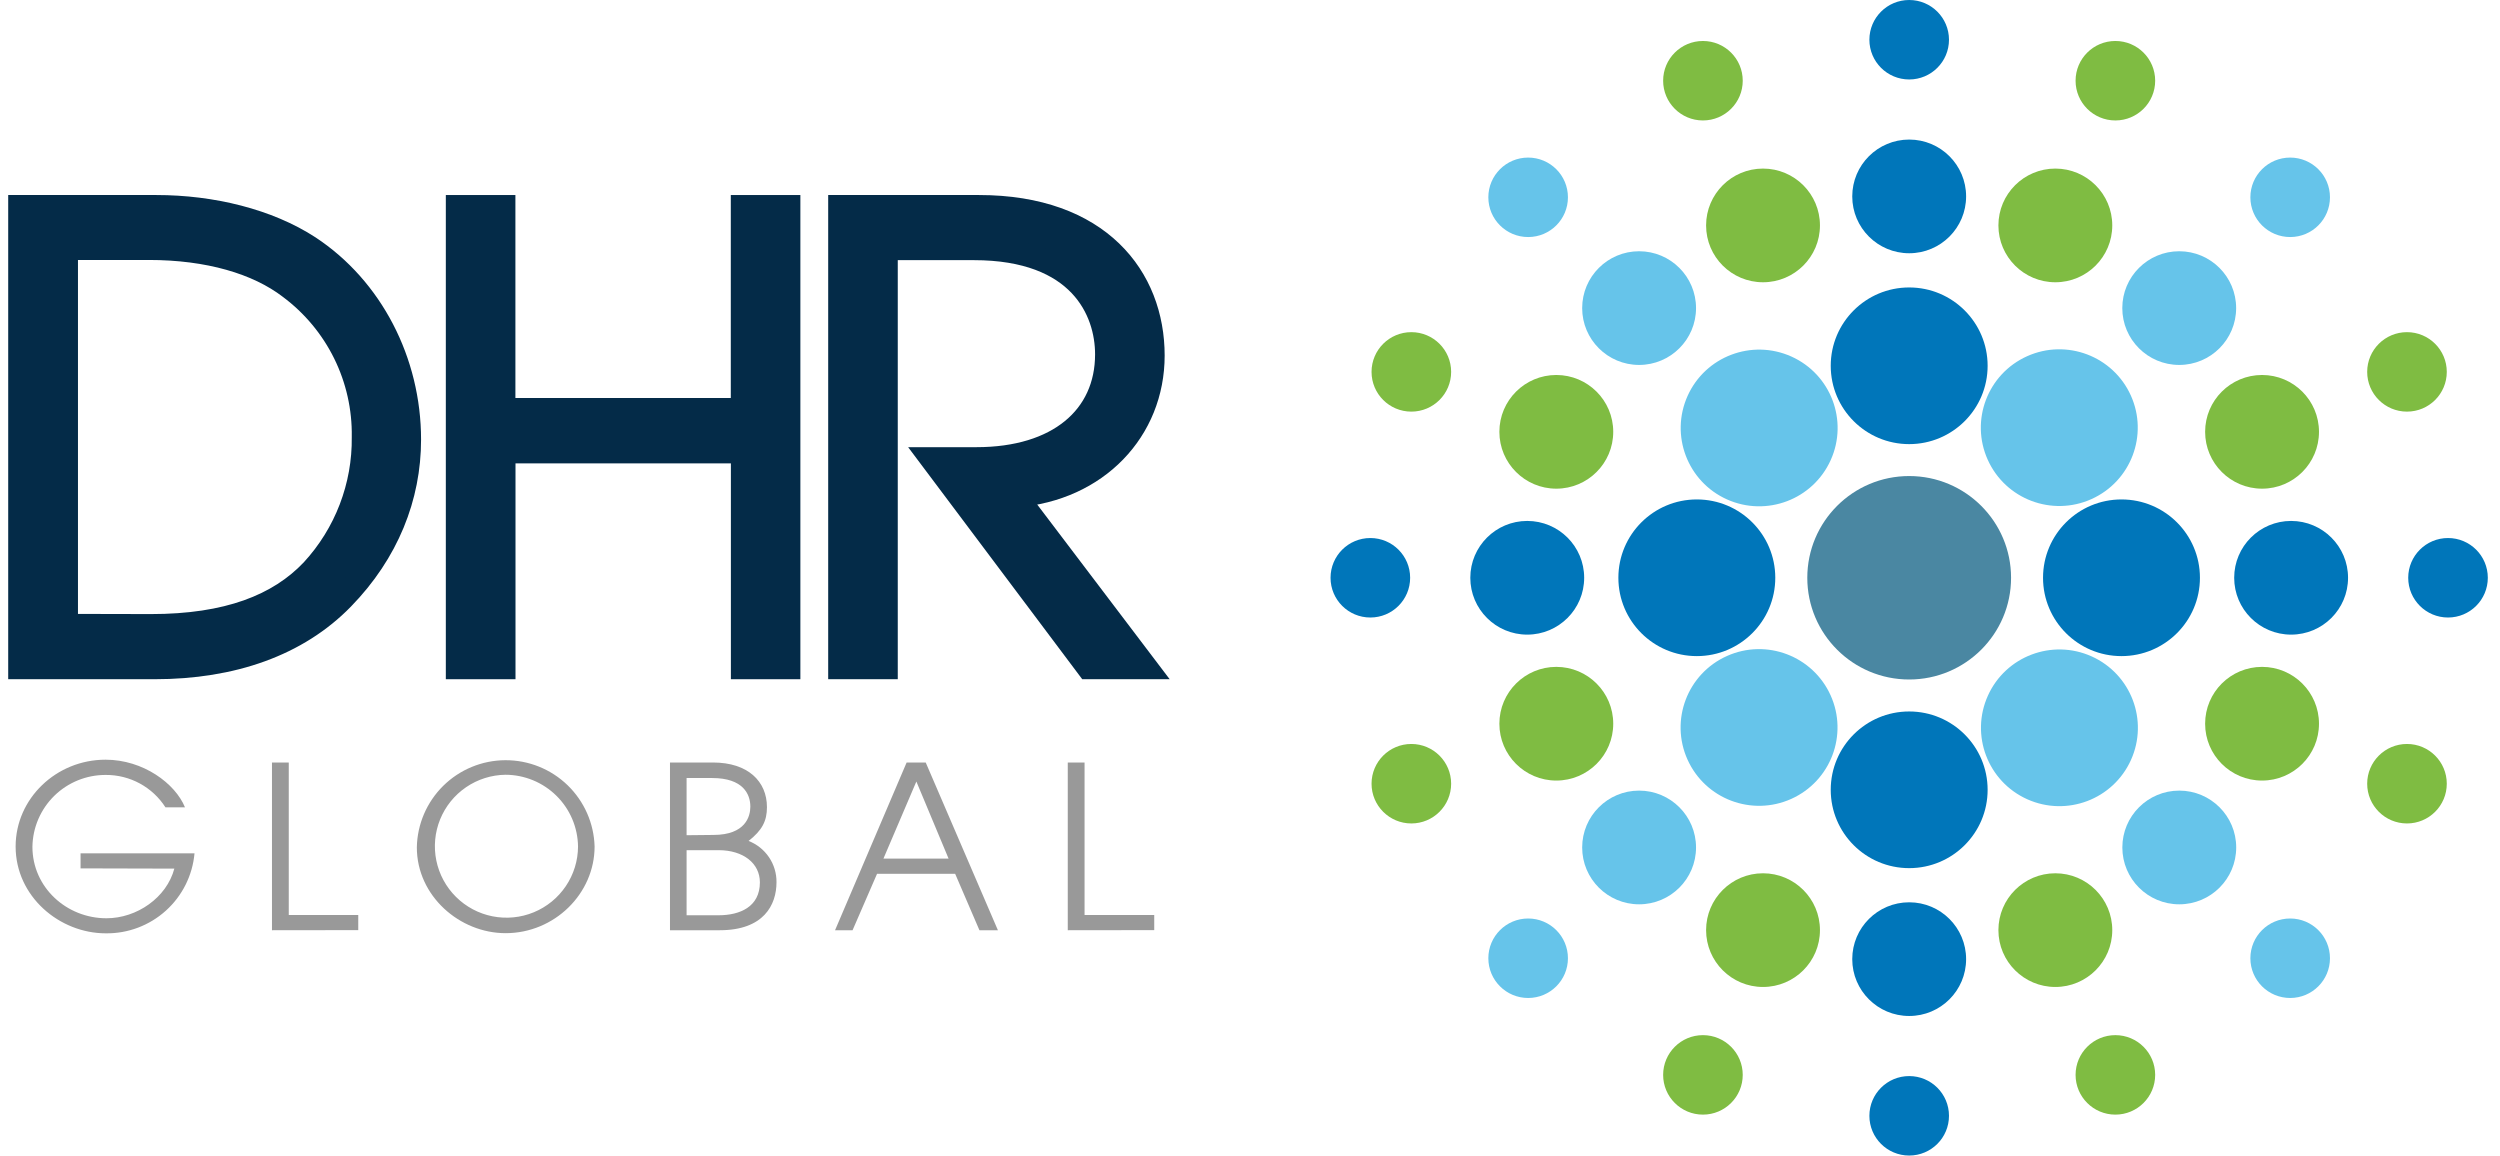 <svg width="160" height="74" viewBox="0 0 160 74" fill="none" xmlns="http://www.w3.org/2000/svg">
<path d="M122.187 43.488C125.788 43.488 128.708 40.573 128.708 36.978C128.708 33.382 125.788 30.467 122.187 30.467C118.586 30.467 115.667 33.382 115.667 36.978C115.667 40.573 118.586 43.488 122.187 43.488Z" fill="#4A87A2"/>
<path d="M122.187 55.561C124.96 55.561 127.208 53.316 127.208 50.548C127.208 47.779 124.96 45.534 122.187 45.534C119.414 45.534 117.167 47.779 117.167 50.548C117.167 53.316 119.414 55.561 122.187 55.561Z" fill="#0076BA"/>
<path d="M114.64 51.13C117.168 49.994 118.296 47.027 117.159 44.502C116.021 41.977 113.049 40.85 110.52 41.986C107.991 43.122 106.864 46.09 108.001 48.615C109.139 51.14 112.111 52.266 114.64 51.13Z" fill="#66C4EA"/>
<path d="M108.597 41.991C111.37 41.991 113.618 39.746 113.618 36.978C113.618 34.209 111.37 31.964 108.597 31.964C105.824 31.964 103.576 34.209 103.576 36.978C103.576 39.746 105.824 41.991 108.597 41.991Z" fill="#0076BA"/>
<path d="M117.165 29.446C118.303 26.921 117.175 23.953 114.646 22.817C112.117 21.682 109.145 22.808 108.008 25.333C106.87 27.858 107.998 30.826 110.527 31.962C113.056 33.097 116.028 31.971 117.165 29.446Z" fill="#66C4EA"/>
<path d="M122.187 28.424C124.96 28.424 127.208 26.179 127.208 23.411C127.208 20.642 124.96 18.397 122.187 18.397C119.414 18.397 117.167 20.642 117.167 23.411C117.167 26.179 119.414 28.424 122.187 28.424Z" fill="#0076BA"/>
<path d="M133.854 31.942C136.383 30.806 137.511 27.838 136.374 25.313C135.236 22.788 132.264 21.662 129.735 22.798C127.206 23.934 126.078 26.901 127.216 29.427C128.354 31.952 131.326 33.078 133.854 31.942Z" fill="#66C4EA"/>
<path d="M135.775 41.991C138.548 41.991 140.796 39.746 140.796 36.978C140.796 34.209 138.548 31.964 135.775 31.964C133.002 31.964 130.754 34.209 130.754 36.978C130.754 39.746 133.002 41.991 135.775 41.991Z" fill="#0076BA"/>
<path d="M136.382 48.637C137.52 46.112 136.392 43.144 133.863 42.008C131.334 40.872 128.362 41.998 127.225 44.523C126.087 47.048 127.215 50.016 129.744 51.152C132.273 52.288 135.245 51.162 136.382 48.637Z" fill="#66C4EA"/>
<path d="M122.188 65.023C124.2 65.023 125.831 63.395 125.831 61.385C125.831 59.376 124.2 57.747 122.188 57.747C120.175 57.747 118.544 59.376 118.544 61.385C118.544 63.395 120.175 65.023 122.188 65.023Z" fill="#0076BA"/>
<path d="M112.833 63.166C114.845 63.166 116.477 61.538 116.477 59.528C116.477 57.519 114.845 55.89 112.833 55.89C110.821 55.89 109.19 57.519 109.19 59.528C109.19 61.538 110.821 63.166 112.833 63.166Z" fill="#7FBC42"/>
<path d="M104.902 57.876C106.915 57.876 108.546 56.247 108.546 54.237C108.546 52.228 106.915 50.599 104.902 50.599C102.89 50.599 101.259 52.228 101.259 54.237C101.259 56.247 102.89 57.876 104.902 57.876Z" fill="#66C4EA"/>
<path d="M99.603 49.956C101.616 49.956 103.247 48.327 103.247 46.318C103.247 44.309 101.616 42.68 99.603 42.68C97.591 42.68 95.96 44.309 95.96 46.318C95.96 48.327 97.591 49.956 99.603 49.956Z" fill="#7FBC42"/>
<path d="M97.743 40.616C99.756 40.616 101.387 38.987 101.387 36.978C101.387 34.968 99.756 33.34 97.743 33.34C95.731 33.34 94.1 34.968 94.1 36.978C94.1 38.987 95.731 40.616 97.743 40.616Z" fill="#0076BA"/>
<path d="M99.603 31.275C101.616 31.275 103.247 29.646 103.247 27.637C103.247 25.628 101.616 23.999 99.603 23.999C97.591 23.999 95.96 25.628 95.96 27.637C95.96 29.646 97.591 31.275 99.603 31.275Z" fill="#7FBC42"/>
<path d="M104.902 23.356C106.915 23.356 108.546 21.727 108.546 19.718C108.546 17.709 106.915 16.08 104.902 16.08C102.89 16.08 101.259 17.709 101.259 19.718C101.259 21.727 102.89 23.356 104.902 23.356Z" fill="#66C4EA"/>
<path d="M112.833 18.065C114.845 18.065 116.477 16.436 116.477 14.427C116.477 12.418 114.845 10.789 112.833 10.789C110.821 10.789 109.19 12.418 109.19 14.427C109.19 16.436 110.821 18.065 112.833 18.065Z" fill="#7FBC42"/>
<path d="M122.188 16.208C124.2 16.208 125.831 14.579 125.831 12.57C125.831 10.561 124.2 8.932 122.188 8.932C120.175 8.932 118.544 10.561 118.544 12.57C118.544 14.579 120.175 16.208 122.188 16.208Z" fill="#0076BA"/>
<path d="M131.542 18.065C133.554 18.065 135.185 16.436 135.185 14.427C135.185 12.418 133.554 10.789 131.542 10.789C129.53 10.789 127.898 12.418 127.898 14.427C127.898 16.436 129.53 18.065 131.542 18.065Z" fill="#7FBC42"/>
<path d="M139.47 23.356C141.482 23.356 143.113 21.727 143.113 19.718C143.113 17.709 141.482 16.08 139.47 16.08C137.458 16.08 135.827 17.709 135.827 19.718C135.827 21.727 137.458 23.356 139.47 23.356Z" fill="#66C4EA"/>
<path d="M144.772 31.275C146.784 31.275 148.415 29.646 148.415 27.637C148.415 25.628 146.784 23.999 144.772 23.999C142.759 23.999 141.128 25.628 141.128 27.637C141.128 29.646 142.759 31.275 144.772 31.275Z" fill="#7FBC42"/>
<path d="M146.631 40.616C148.644 40.616 150.275 38.987 150.275 36.978C150.275 34.968 148.644 33.34 146.631 33.34C144.619 33.34 142.988 34.968 142.988 36.978C142.988 38.987 144.619 40.616 146.631 40.616Z" fill="#0076BA"/>
<path d="M144.772 49.956C146.784 49.956 148.415 48.327 148.415 46.318C148.415 44.309 146.784 42.68 144.772 42.68C142.759 42.68 141.128 44.309 141.128 46.318C141.128 48.327 142.759 49.956 144.772 49.956Z" fill="#7FBC42"/>
<path d="M139.473 57.876C141.485 57.876 143.117 56.247 143.117 54.237C143.117 52.228 141.485 50.599 139.473 50.599C137.461 50.599 135.83 52.228 135.83 54.237C135.83 56.247 137.461 57.876 139.473 57.876Z" fill="#66C4EA"/>
<path d="M131.542 63.166C133.554 63.166 135.185 61.538 135.185 59.528C135.185 57.519 133.554 55.89 131.542 55.89C129.53 55.89 127.898 57.519 127.898 59.528C127.898 61.538 129.53 63.166 131.542 63.166Z" fill="#7FBC42"/>
<path d="M122.188 73.955C123.594 73.955 124.735 72.817 124.735 71.412C124.735 70.007 123.594 68.869 122.188 68.869C120.781 68.869 119.641 70.007 119.641 71.412C119.641 72.817 120.781 73.955 122.188 73.955Z" fill="#0076BA"/>
<path d="M108.988 71.336C110.395 71.336 111.535 70.197 111.535 68.793C111.535 67.388 110.395 66.249 108.988 66.249C107.581 66.249 106.441 67.388 106.441 68.793C106.441 70.197 107.581 71.336 108.988 71.336Z" fill="#7FBC42"/>
<path d="M97.801 63.871C99.208 63.871 100.348 62.732 100.348 61.328C100.348 59.923 99.208 58.784 97.801 58.784C96.395 58.784 95.254 59.923 95.254 61.328C95.254 62.732 96.395 63.871 97.801 63.871Z" fill="#66C4EA"/>
<path d="M90.326 52.701C91.732 52.701 92.873 51.562 92.873 50.157C92.873 48.753 91.732 47.614 90.326 47.614C88.919 47.614 87.779 48.753 87.779 50.157C87.779 51.562 88.919 52.701 90.326 52.701Z" fill="#7FBC42"/>
<path d="M87.702 39.521C89.109 39.521 90.249 38.382 90.249 36.978C90.249 35.573 89.109 34.434 87.702 34.434C86.295 34.434 85.155 35.573 85.155 36.978C85.155 38.382 86.295 39.521 87.702 39.521Z" fill="#0076BA"/>
<path d="M90.326 26.344C91.732 26.344 92.873 25.206 92.873 23.801C92.873 22.396 91.732 21.258 90.326 21.258C88.919 21.258 87.779 22.396 87.779 23.801C87.779 25.206 88.919 26.344 90.326 26.344Z" fill="#7FBC42"/>
<path d="M97.801 15.171C99.208 15.171 100.348 14.032 100.348 12.628C100.348 11.223 99.208 10.085 97.801 10.085C96.395 10.085 95.254 11.223 95.254 12.628C95.254 14.032 96.395 15.171 97.801 15.171Z" fill="#66C4EA"/>
<path d="M108.988 7.709C110.395 7.709 111.535 6.57 111.535 5.166C111.535 3.761 110.395 2.623 108.988 2.623C107.581 2.623 106.441 3.761 106.441 5.166C106.441 6.57 107.581 7.709 108.988 7.709Z" fill="#7FBC42"/>
<path d="M122.188 5.086C123.594 5.086 124.735 3.948 124.735 2.543C124.735 1.139 123.594 0 122.188 0C120.781 0 119.641 1.139 119.641 2.543C119.641 3.948 120.781 5.086 122.188 5.086Z" fill="#0076BA"/>
<path d="M135.384 7.709C136.791 7.709 137.931 6.57 137.931 5.166C137.931 3.761 136.791 2.623 135.384 2.623C133.977 2.623 132.837 3.761 132.837 5.166C132.837 6.57 133.977 7.709 135.384 7.709Z" fill="#7FBC42"/>
<path d="M146.571 15.171C147.977 15.171 149.118 14.032 149.118 12.628C149.118 11.223 147.977 10.085 146.571 10.085C145.164 10.085 144.024 11.223 144.024 12.628C144.024 14.032 145.164 15.171 146.571 15.171Z" fill="#66C4EA"/>
<path d="M154.047 26.344C155.453 26.344 156.594 25.206 156.594 23.801C156.594 22.396 155.453 21.258 154.047 21.258C152.64 21.258 151.5 22.396 151.5 23.801C151.5 25.206 152.64 26.344 154.047 26.344Z" fill="#7FBC42"/>
<path d="M156.673 39.521C158.08 39.521 159.22 38.382 159.22 36.978C159.22 35.573 158.08 34.434 156.673 34.434C155.267 34.434 154.126 35.573 154.126 36.978C154.126 38.382 155.267 39.521 156.673 39.521Z" fill="#0076BA"/>
<path d="M154.047 52.701C155.453 52.701 156.594 51.562 156.594 50.157C156.594 48.753 155.453 47.614 154.047 47.614C152.64 47.614 151.5 48.753 151.5 50.157C151.5 51.562 152.64 52.701 154.047 52.701Z" fill="#7FBC42"/>
<path d="M146.571 63.871C147.977 63.871 149.118 62.732 149.118 61.328C149.118 59.923 147.977 58.784 146.571 58.784C145.164 58.784 144.024 59.923 144.024 61.328C144.024 62.732 145.164 63.871 146.571 63.871Z" fill="#66C4EA"/>
<path d="M135.384 71.336C136.791 71.336 137.931 70.197 137.931 68.793C137.931 67.388 136.791 66.249 135.384 66.249C133.977 66.249 132.837 67.388 132.837 68.793C132.837 70.197 133.977 71.336 135.384 71.336Z" fill="#7FBC42"/>
<path d="M1.275 42.72V13.232H10.012C13.564 13.232 17.155 14.107 19.785 15.821C23.776 18.452 26.198 23.139 26.198 28.134C26.198 31.794 24.799 35.346 21.923 38.298C19.046 41.25 14.883 42.72 9.893 42.72H1.275ZM9.655 40.051C14.562 40.051 17.836 38.774 19.989 36.502C22.132 34.177 23.303 31.122 23.263 27.963C23.292 26.111 22.88 24.278 22.062 22.616C21.243 20.953 20.041 19.509 18.554 18.4C16.477 16.805 13.326 15.888 9.536 15.888H4.24V40.039L9.655 40.051Z" fill="#042B48" stroke="#042B48" stroke-width="1.5" stroke-miterlimit="10"/>
<path d="M47.527 42.72V28.906H32.242V42.72H29.283V13.232H32.236V26.222H47.521V13.232H50.474V42.72H47.527Z" fill="#042B48" stroke="#042B48" stroke-width="1.5" stroke-miterlimit="10"/>
<path d="M69.638 42.72L59.621 29.369H62.495C67.72 29.369 70.835 26.701 70.835 22.676C70.835 19.886 69.119 15.9 62.333 15.9H56.707V42.72H53.754V13.232H62.653C70.356 13.232 73.788 17.775 73.788 22.755C73.788 27.537 70.197 31.324 65.008 31.72L73.349 42.72H69.638Z" fill="#042B48" stroke="#042B48" stroke-width="1.5" stroke-miterlimit="10"/>
<path d="M5.156 55.576V54.613H12.449C12.322 56.024 11.667 57.335 10.614 58.284C9.561 59.233 8.188 59.751 6.769 59.733C3.819 59.733 1 57.385 1 54.177C1 51.103 3.602 48.62 6.754 48.62C9.166 48.62 11.216 50.145 11.839 51.67H10.589C10.18 51.03 9.615 50.505 8.947 50.142C8.279 49.779 7.529 49.592 6.769 49.596C5.538 49.591 4.354 50.07 3.475 50.931C2.596 51.793 2.093 52.965 2.075 54.195C2.075 56.79 4.256 58.769 6.812 58.769C8.76 58.769 10.663 57.449 11.158 55.592L5.156 55.576Z" fill="#999999"/>
<path d="M17.406 59.535V48.8H18.481V58.559H22.928V59.528L17.406 59.535Z" fill="#999999"/>
<path d="M32.358 59.723C29.423 59.723 26.678 57.345 26.678 54.234C26.704 52.75 27.311 51.335 28.368 50.292C29.426 49.249 30.851 48.66 32.337 48.653C33.824 48.645 35.255 49.219 36.323 50.251C37.391 51.284 38.013 52.693 38.054 54.176C38.054 57.199 35.482 59.723 32.358 59.723ZM32.358 49.584C31.456 49.595 30.576 49.872 29.831 50.38C29.085 50.888 28.507 51.605 28.168 52.44C27.829 53.275 27.744 54.192 27.925 55.075C28.106 55.958 28.544 56.768 29.185 57.403C29.825 58.038 30.639 58.47 31.524 58.645C32.41 58.82 33.328 58.73 34.162 58.386C34.996 58.042 35.71 57.459 36.214 56.711C36.718 55.964 36.989 55.084 36.994 54.183C36.98 52.959 36.483 51.789 35.611 50.929C34.739 50.068 33.563 49.585 32.337 49.584H32.358Z" fill="#999999"/>
<path d="M42.879 59.535V48.8H45.628C47.882 48.8 49.085 50.02 49.085 51.658C49.085 52.542 48.78 53.137 47.909 53.82C48.44 54.027 48.895 54.391 49.215 54.862C49.534 55.334 49.702 55.891 49.696 56.461C49.696 57.924 48.868 59.535 46.065 59.535H42.879ZM45.656 53.436C47.717 53.436 48.022 52.246 48.022 51.624C48.022 50.825 47.558 49.794 45.579 49.794H43.942V53.454L45.656 53.436ZM45.988 58.577C47.369 58.577 48.633 58.025 48.633 56.473C48.633 55.253 47.573 54.411 45.988 54.411H43.942V58.577H45.988Z" fill="#999999"/>
<path d="M62.684 59.535L61.13 55.924H56.131L54.564 59.535H53.443L58.024 48.8H59.246L63.866 59.535H62.684ZM58.647 50.017L56.54 54.951H60.709L58.647 50.017Z" fill="#999999"/>
<path d="M68.337 59.535V48.8H69.412V58.559H73.871V59.528L68.337 59.535Z" fill="#999999"/>
</svg>
